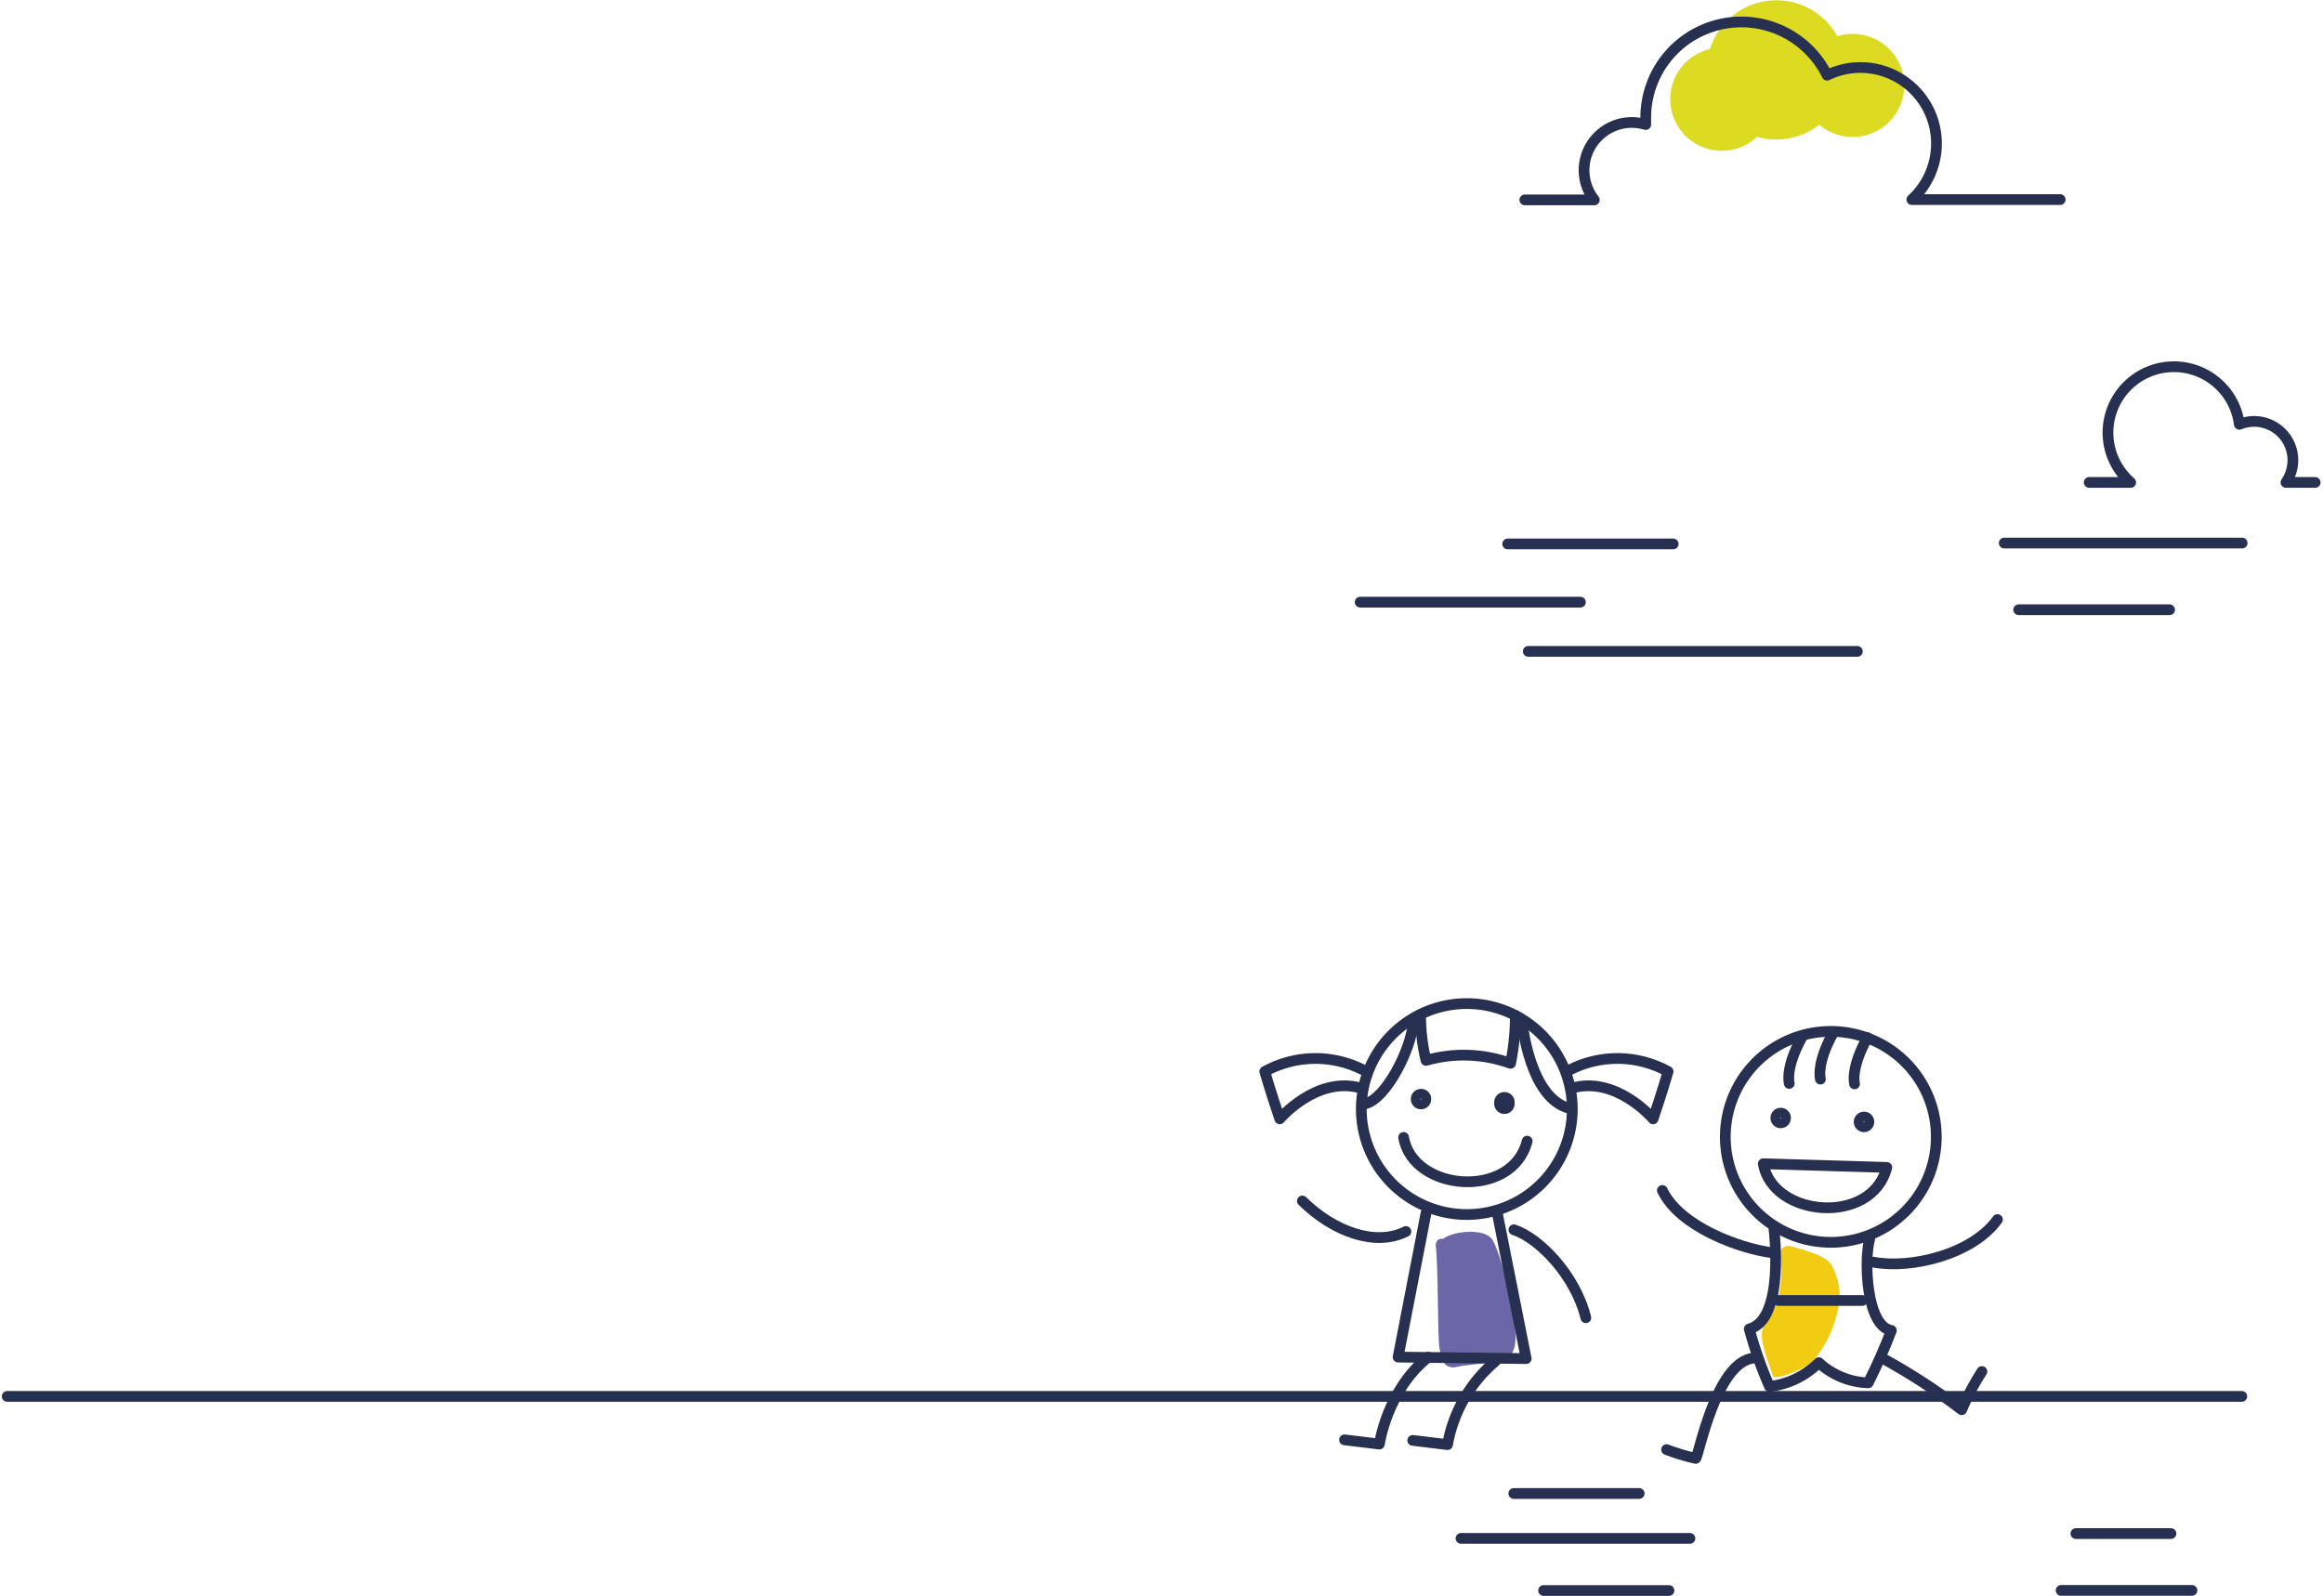 <svg width="649" height="446" viewBox="0 0 649 446" fill="none" xmlns="http://www.w3.org/2000/svg">
<path d="M408.174 429.886H472.136" stroke="#273050" stroke-width="3" stroke-linecap="round" stroke-linejoin="round"/>
<path d="M431.245 444.456H466.277" stroke="#273050" stroke-width="3" stroke-linecap="round" stroke-linejoin="round"/>
<path d="M422.927 417.349H457.959" stroke="#273050" stroke-width="3" stroke-linecap="round" stroke-linejoin="round"/>
<path d="M511.205 352.938C509.687 350.509 500.975 348.475 500.762 348.384C499.244 347.717 497.362 348.384 497.514 350.266C498.273 360.223 496.542 366.476 492.748 370.179C492.475 370.422 492.535 370.847 492.566 371.15C492.419 371.479 492.317 371.826 492.262 372.182C491.868 375.946 494.266 380.924 495.298 384.536C495.662 385.933 504.799 382.412 506.56 380.287C510.147 376.043 512.564 370.937 513.573 365.474C514.47 361.162 513.665 356.67 511.326 352.938" fill="#F2CB13"/>
<path d="M416.613 346.047C414.063 343.012 405.32 344.226 403.134 346.229C402.163 345.926 400.979 346.654 401.131 348.202C401.89 354.971 401.586 373.548 402.163 376.766C402.497 378.496 402.709 380.742 404.258 381.653C405.806 382.564 407.293 381.865 408.599 381.653C411.422 381.349 414.215 380.985 417.007 380.56C420.741 379.953 423.079 379.376 423.382 374.489C423.868 369.117 419.224 349.052 416.613 345.987" fill="#6A66A8"/>
<path d="M2 390.213H626.318" stroke="#273050" stroke-width="3" stroke-linecap="round" stroke-linejoin="round"/>
<path d="M579.963 428.55H606.525" stroke="#273050" stroke-width="3" stroke-linecap="round" stroke-linejoin="round"/>
<path d="M575.834 444.426H612.384" stroke="#273050" stroke-width="3" stroke-linecap="round" stroke-linejoin="round"/>
<path d="M380.974 303.733C382.198 298.033 385.085 292.823 389.269 288.764C393.454 284.704 398.749 281.976 404.485 280.926C410.22 279.876 416.138 280.55 421.49 282.864C426.842 285.177 431.388 289.025 434.552 293.922C437.717 298.819 439.358 304.545 439.267 310.374C439.177 316.204 437.36 321.876 434.045 326.672C430.731 331.469 426.068 335.175 420.647 337.322C415.226 339.468 409.29 339.959 403.59 338.732C395.951 337.087 389.277 332.477 385.037 325.914C380.796 319.351 379.335 311.373 380.974 303.733Z" stroke="#273050" stroke-width="3" stroke-linecap="round" stroke-linejoin="round"/>
<path d="M482.67 311.504C483.893 305.804 486.78 300.594 490.965 296.534C495.15 292.475 500.445 289.747 506.18 288.697C511.915 287.647 517.833 288.321 523.185 290.634C528.538 292.948 533.083 296.796 536.248 301.693C539.412 306.59 541.053 312.315 540.963 318.145C540.872 323.974 539.055 329.646 535.741 334.443C532.426 339.24 527.764 342.946 522.343 345.092C516.921 347.239 510.985 347.73 505.285 346.503C497.646 344.858 490.973 340.247 486.732 333.685C482.491 327.122 481.03 319.144 482.67 311.504Z" stroke="#273050" stroke-width="3" stroke-linecap="round" stroke-linejoin="round"/>
<path d="M398.399 339.005L390.597 379.225L426.388 379.65L418.313 339.005" stroke="#273050" stroke-width="3" stroke-linecap="round" stroke-linejoin="round"/>
<path d="M392.783 344.135C384.222 348.445 372.505 344.135 363.853 335.605" stroke="#273050" stroke-width="3" stroke-linecap="round" stroke-linejoin="round"/>
<path d="M422.958 343.649C429.818 345.896 440.018 356.064 443.054 368.236" stroke="#273050" stroke-width="3" stroke-linecap="round" stroke-linejoin="round"/>
<path d="M522.346 346.29C520.737 351.875 521.314 370.573 528.417 371.788C526.514 376.772 524.355 381.655 521.951 386.418C516.816 386.268 511.909 384.262 508.139 380.773C504.432 384.493 499.574 386.847 494.357 387.45C492.074 382.237 490.187 376.859 488.71 371.363C498.819 368.692 495.601 343.346 495.601 343.346" stroke="#273050" stroke-width="3" stroke-linecap="round" stroke-linejoin="round"/>
<path d="M465.609 405.086C468.26 406.094 470.979 406.916 473.744 407.545C474.503 407.363 479.3 380.56 489.955 379.498" stroke="#273050" stroke-width="3" stroke-linecap="round" stroke-linejoin="round"/>
<path d="M525.503 379.315C533.39 383.599 540.931 388.491 548.058 393.946C549.623 390.226 551.512 386.65 553.704 383.261" stroke="#273050" stroke-width="3" stroke-linecap="round" stroke-linejoin="round"/>
<path d="M392.146 317.848C394.695 333.025 422.502 335.302 426.661 318.88" stroke="#273050" stroke-width="3" stroke-linecap="round" stroke-linejoin="round"/>
<path d="M399.006 379.255C387.531 388.361 385.376 403.538 385.376 403.538L375.631 402.354" stroke="#273050" stroke-width="3" stroke-linecap="round" stroke-linejoin="round"/>
<path d="M417.827 380.347C410.756 386.315 406.007 394.577 404.409 403.69L394.695 402.506" stroke="#273050" stroke-width="3" stroke-linecap="round" stroke-linejoin="round"/>
<path d="M494.782 350.024C486.008 348.81 469.373 342.891 464.425 332.661" stroke="#273050" stroke-width="3" stroke-linecap="round" stroke-linejoin="round"/>
<path d="M523.347 352.695C533.668 354.698 551.033 350.601 558.045 340.796" stroke="#273050" stroke-width="3" stroke-linecap="round" stroke-linejoin="round"/>
<path d="M398.368 307.133C398.368 307.403 398.288 307.667 398.138 307.892C397.988 308.117 397.775 308.292 397.525 308.395C397.275 308.498 397.001 308.525 396.736 308.473C396.471 308.42 396.227 308.29 396.036 308.099C395.845 307.908 395.715 307.664 395.662 307.4C395.61 307.135 395.637 306.86 395.74 306.61C395.844 306.361 396.019 306.147 396.243 305.997C396.468 305.847 396.732 305.767 397.002 305.767C397.365 305.767 397.712 305.911 397.968 306.167C398.224 306.423 398.368 306.771 398.368 307.133Z" stroke="#273050" stroke-width="3" stroke-linecap="round" stroke-linejoin="round"/>
<path d="M421.652 308.226C421.681 308.42 421.668 308.619 421.614 308.808C421.559 308.996 421.465 309.171 421.336 309.32C421.208 309.469 421.049 309.589 420.871 309.671C420.692 309.753 420.498 309.795 420.301 309.795C420.105 309.795 419.91 309.753 419.732 309.671C419.553 309.589 419.394 309.469 419.266 309.32C419.138 309.171 419.043 308.996 418.989 308.808C418.934 308.619 418.921 308.42 418.95 308.226C418.921 308.032 418.934 307.833 418.989 307.644C419.043 307.456 419.138 307.281 419.266 307.132C419.394 306.983 419.553 306.863 419.732 306.781C419.91 306.699 420.105 306.657 420.301 306.657C420.498 306.657 420.692 306.699 420.871 306.781C421.049 306.863 421.208 306.983 421.336 307.132C421.465 307.281 421.559 307.456 421.614 307.644C421.668 307.833 421.681 308.032 421.652 308.226Z" stroke="#273050" stroke-width="3" stroke-linecap="round" stroke-linejoin="round"/>
<path d="M527.142 326.226C522.953 342.617 495.176 340.189 492.626 325.194L527.142 326.226Z" stroke="#273050" stroke-width="3" stroke-linecap="round" stroke-linejoin="round"/>
<path d="M498.849 312.415C498.849 312.685 498.769 312.949 498.619 313.174C498.469 313.398 498.256 313.573 498.006 313.677C497.756 313.78 497.482 313.807 497.217 313.754C496.952 313.702 496.708 313.572 496.517 313.381C496.326 313.19 496.196 312.946 496.143 312.681C496.091 312.416 496.118 312.142 496.221 311.892C496.325 311.642 496.5 311.429 496.724 311.279C496.949 311.129 497.213 311.049 497.483 311.049C497.846 311.049 498.193 311.193 498.449 311.449C498.705 311.705 498.849 312.052 498.849 312.415Z" stroke="#273050" stroke-width="3" stroke-linecap="round" stroke-linejoin="round"/>
<path d="M522.133 313.508C522.133 313.87 521.989 314.217 521.733 314.473C521.477 314.73 521.129 314.873 520.767 314.873C520.405 314.873 520.057 314.73 519.801 314.473C519.545 314.217 519.401 313.87 519.401 313.508C519.401 313.145 519.545 312.798 519.801 312.542C520.057 312.286 520.405 312.142 520.767 312.142C521.129 312.142 521.477 312.286 521.733 312.542C521.989 312.798 522.133 313.145 522.133 313.508Z" stroke="#273050" stroke-width="3" stroke-linecap="round" stroke-linejoin="round"/>
<path d="M396.881 283.487C396.868 287.813 397.377 292.124 398.399 296.327C406.161 294.105 414.427 294.392 422.017 297.147C422.924 292.733 423.371 288.236 423.352 283.73" stroke="#273050" stroke-width="3" stroke-linecap="round" stroke-linejoin="round"/>
<path d="M380.944 299.029C376.664 296.828 371.909 295.713 367.098 295.781C362.286 295.85 357.564 297.101 353.35 299.423C354.959 305.039 357.539 312.658 357.539 312.658C357.539 312.658 367.83 300.516 380.215 304.067" stroke="#273050" stroke-width="3" stroke-linecap="round" stroke-linejoin="round"/>
<path d="M438.439 299.029C442.719 296.828 447.474 295.713 452.286 295.781C457.098 295.85 461.819 297.101 466.034 299.423C464.425 305.039 461.845 312.658 461.845 312.658C461.845 312.658 451.554 300.516 439.168 304.067" stroke="#273050" stroke-width="3" stroke-linecap="round" stroke-linejoin="round"/>
<path d="M381.308 308.469C387.167 307.224 394.27 293.292 394.847 285.642" stroke="#273050" stroke-width="3" stroke-linecap="round" stroke-linejoin="round"/>
<path d="M425.355 286.28C425.355 286.28 427.45 306.769 438.318 309.683" stroke="#273050" stroke-width="3" stroke-linecap="round" stroke-linejoin="round"/>
<path d="M496.846 363.41H520.282" stroke="#273050" stroke-width="3" stroke-linecap="round" stroke-linejoin="round"/>
<path d="M503.434 289.831C498.607 298.543 499.882 302.762 499.882 302.762" stroke="#273050" stroke-width="3" stroke-linecap="round" stroke-linejoin="round"/>
<path d="M512.146 288.647C507.319 297.329 508.594 301.548 508.594 301.548" stroke="#273050" stroke-width="3" stroke-linecap="round" stroke-linejoin="round"/>
<path d="M521.708 289.953C516.881 298.664 518.126 302.884 518.126 302.884" stroke="#273050" stroke-width="3" stroke-linecap="round" stroke-linejoin="round"/>
<path d="M380 168.27H441.533" stroke="#273050" stroke-width="3" stroke-linecap="round" stroke-linejoin="round"/>
<path d="M426.962 182.02H518.913" stroke="#273050" stroke-width="3" stroke-linecap="round" stroke-linejoin="round"/>
<path d="M421.225 152H467.458" stroke="#273050" stroke-width="3" stroke-linecap="round" stroke-linejoin="round"/>
<path d="M515.735 19.526C515.735 23.375 514.593 27.136 512.455 30.336C510.317 33.536 507.278 36.03 503.722 37.502C500.167 38.975 496.254 39.36 492.48 38.609C488.705 37.859 485.238 36.006 482.516 33.285C479.795 30.563 477.942 27.096 477.191 23.322C476.44 19.548 476.826 15.636 478.298 12.08C479.771 8.525 482.265 5.486 485.465 3.348C488.665 1.21 492.427 0.069 496.276 0.069C501.437 0.069 506.386 2.119 510.035 5.768C513.684 9.417 515.735 14.366 515.735 19.526Z" fill="#DCDB21"/>
<path d="M532.006 23.837C532.012 26.695 531.168 29.49 529.582 31.868C527.996 34.245 525.739 36.098 523.097 37.19C520.456 38.282 517.549 38.565 514.747 38.002C511.945 37.44 509.373 36.057 507.358 34.029C505.343 32.002 503.977 29.422 503.432 26.616C502.887 23.81 503.188 20.906 504.297 18.272C505.406 15.637 507.273 13.392 509.661 11.821C512.049 10.251 514.85 9.425 517.708 9.449C521.508 9.473 525.145 10.999 527.824 13.695C530.503 16.39 532.006 20.036 532.006 23.837Z" fill="#DCDB21"/>
<path d="M495.456 27.722C495.456 30.574 494.611 33.361 493.026 35.732C491.442 38.103 489.19 39.952 486.555 41.043C483.92 42.134 481.021 42.42 478.224 41.863C475.427 41.307 472.857 39.934 470.841 37.917C468.824 35.901 467.451 33.332 466.895 30.535C466.338 27.738 466.624 24.839 467.715 22.204C468.806 19.57 470.655 17.318 473.026 15.734C475.397 14.149 478.185 13.304 481.037 13.304C482.932 13.3 484.808 13.67 486.56 14.393C488.311 15.116 489.902 16.178 491.242 17.518C492.582 18.858 493.644 20.448 494.367 22.2C495.09 23.951 495.46 25.828 495.456 27.722Z" fill="#DCDB21"/>
<path d="M575.568 55.769H534.131C537.893 52.318 540.287 47.627 540.874 42.555C541.461 37.483 540.202 32.37 537.327 28.15C534.452 23.93 530.154 20.887 525.219 19.576C520.284 18.266 515.042 18.776 510.453 21.014C507.779 15.601 503.35 11.253 497.889 8.68C492.427 6.106 486.255 5.458 480.378 6.842C474.501 8.226 469.266 11.559 465.527 16.299C461.788 21.039 459.765 26.906 459.787 32.943C459.787 33.58 459.787 34.187 459.787 34.794C458.526 34.416 457.218 34.222 455.901 34.218C453.392 34.218 450.933 34.925 448.807 36.259C446.681 37.592 444.973 39.497 443.88 41.756C442.787 44.015 442.352 46.536 442.626 49.031C442.9 51.525 443.871 53.892 445.428 55.86H426" stroke="#273050" stroke-width="3" stroke-linecap="round" stroke-linejoin="round"/>
<path d="M646.815 134.812H638.649C639.913 132.983 640.591 130.813 640.592 128.589C640.592 125.715 639.45 122.959 637.418 120.927C635.385 118.895 632.629 117.753 629.755 117.753C628.339 117.757 626.937 118.036 625.626 118.572C625.249 115.61 624.158 112.783 622.446 110.336C620.734 107.888 618.453 105.894 615.799 104.524C613.145 103.154 610.198 102.45 607.211 102.472C604.225 102.494 601.288 103.241 598.654 104.65C596.021 106.059 593.769 108.087 592.094 110.559C590.418 113.031 589.368 115.874 589.035 118.842C588.702 121.81 589.096 124.814 590.182 127.596C591.268 130.378 593.014 132.854 595.269 134.812H583.673" stroke="#273050" stroke-width="3" stroke-linecap="round" stroke-linejoin="round"/>
<path d="M559.934 151.75H626.415" stroke="#273050" stroke-width="3" stroke-linecap="round" stroke-linejoin="round"/>
<path d="M563.972 170.387H606.137" stroke="#273050" stroke-width="3" stroke-linecap="round" stroke-linejoin="round"/>
</svg>
